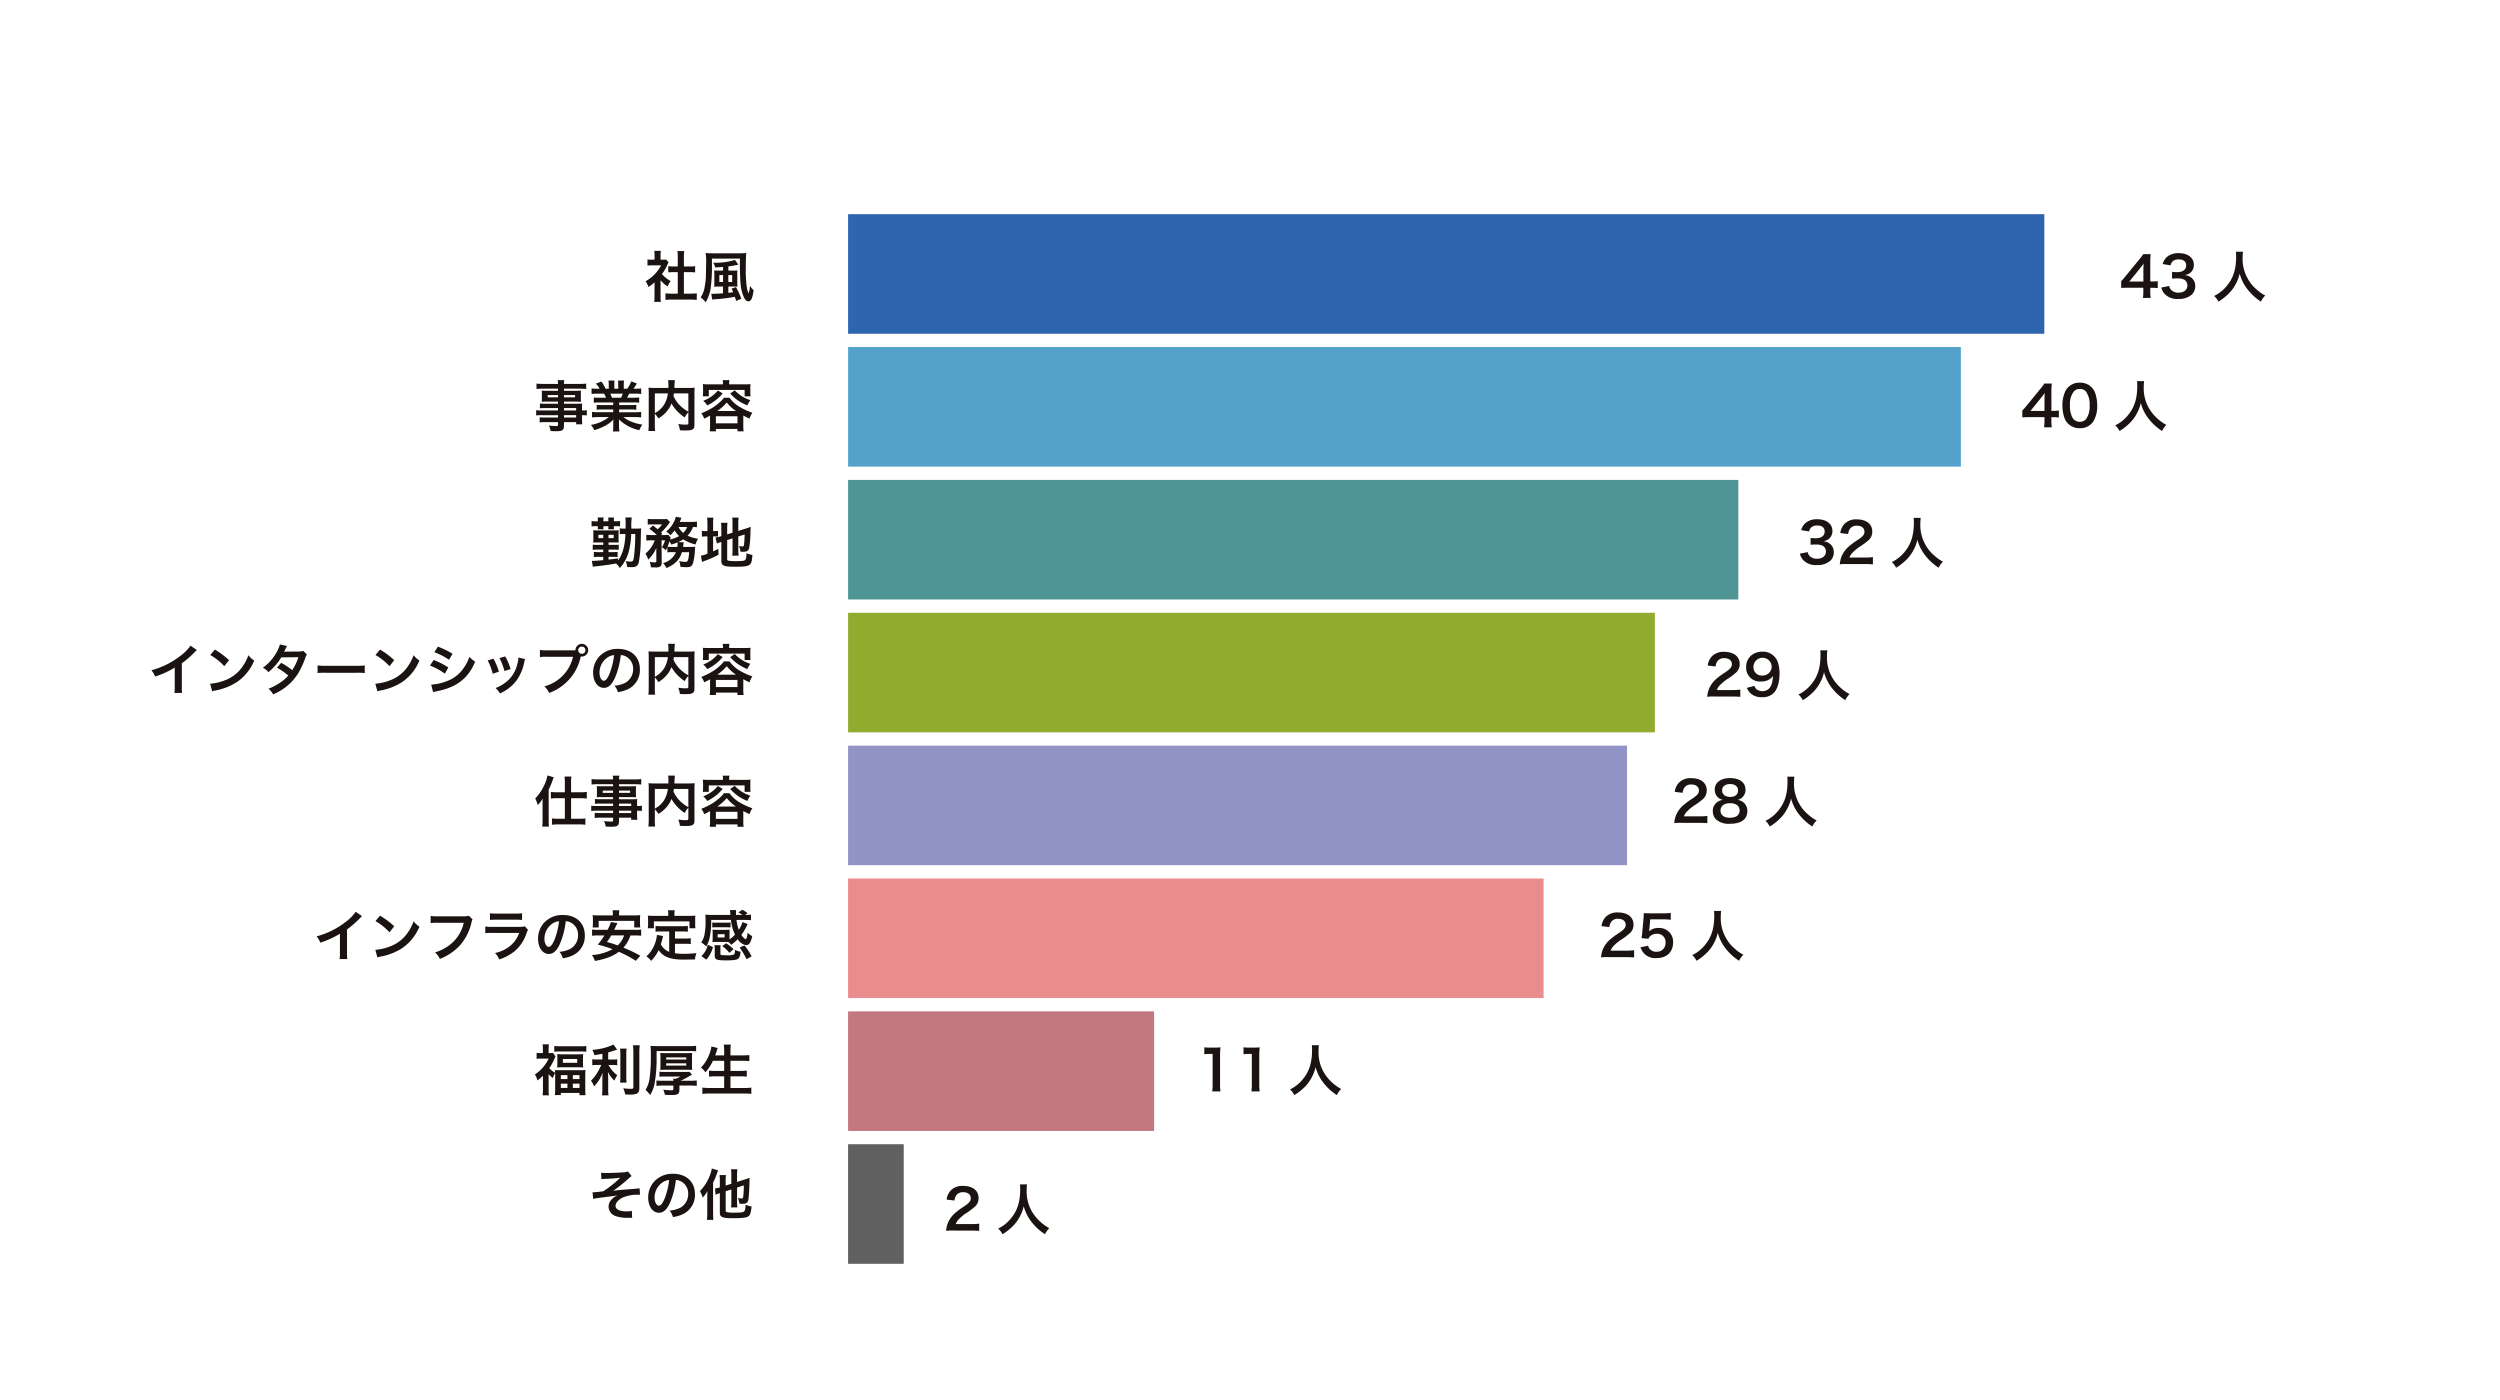 <svg xmlns="http://www.w3.org/2000/svg" xmlns:xlink="http://www.w3.org/1999/xlink" width="677" height="379" viewBox="0 0 677 379"><defs><clipPath id="a"><rect width="677" height="379" transform="translate(6193 9)" fill="#fff" opacity="0.351"/></clipPath></defs><g transform="translate(-6193 -9)" clip-path="url(#a)"><g transform="translate(5551.092 31.776)"><g transform="translate(871.571 35.224)"><g transform="translate(0 251.856)"><rect width="15.067" height="32.381" fill="#606060"/></g><g transform="translate(0 215.877)"><rect width="82.869" height="32.381" fill="#c3777f"/></g><g transform="translate(0 179.897)"><rect width="188.34" height="32.381" fill="#ea8c8d"/></g><g transform="translate(0 143.918)"><rect width="210.94" height="32.381" fill="#9294c6"/></g><g transform="translate(0 107.938)"><rect width="218.474" height="32.381" fill="#91ab2e"/></g><g transform="translate(0 71.959)"><rect width="241.075" height="32.381" fill="#4f9595"/></g><g transform="translate(0 35.979)"><rect width="301.343" height="32.381" fill="#54a2cc"/></g><rect width="323.944" height="32.381" fill="#2e65af"/></g><g transform="translate(816.734 45.162)"><path d="M776.712,54.168a10.58,10.58,0,0,0,.075,1.521h-1.8a8.774,8.774,0,0,0,.089-1.551V50.4a9.97,9.97,0,0,1-1.654,1.267,5.791,5.791,0,0,0-.76-1.549,10.306,10.306,0,0,0,2.563-2.013,8.826,8.826,0,0,0,1.625-2.295h-2.431a10.506,10.506,0,0,0-1.251.06V44.214a9.1,9.1,0,0,0,1.177.06h.745V43.021A6.841,6.841,0,0,0,775,41.889h1.8a6.217,6.217,0,0,0-.089,1.162v1.223h.61a5.432,5.432,0,0,0,.865-.045L778.9,45a4.193,4.193,0,0,0-.328.625,12.242,12.242,0,0,1-1.491,2.55,8.819,8.819,0,0,0,2.371,1.892,6.35,6.35,0,0,0-.82,1.46,8.169,8.169,0,0,1-1.922-1.683Zm6.318-.7h1.788a12.774,12.774,0,0,0,1.7-.089v1.8a12.229,12.229,0,0,0-1.7-.1h-5.1a12.026,12.026,0,0,0-1.685.1v-1.8a13.513,13.513,0,0,0,1.713.089h1.625V47.642h-1.118c-.507,0-.983.03-1.461.075V46.031a10.064,10.064,0,0,0,1.461.075h1.118V43.483a10.766,10.766,0,0,0-.1-1.549h1.864a8.606,8.606,0,0,0-.106,1.549v2.623h1.581a9.689,9.689,0,0,0,1.46-.075v1.685c-.477-.045-.939-.075-1.46-.075H783.03Z" transform="translate(-772.658 -41.889)" fill="#1a1311"/><path d="M785.713,45.278a44.7,44.7,0,0,1-.239,5.678,10.644,10.644,0,0,1-1.461,4.681,2.8,2.8,0,0,0-.61-.7,5.594,5.594,0,0,0-.746-.626,7.129,7.129,0,0,0,1.074-2.772,22.281,22.281,0,0,0,.341-2.772c.015-.432.06-2.5.06-3.309a18.143,18.143,0,0,0-.119-3.188,14.272,14.272,0,0,0,1.774.088H793.3a13.2,13.2,0,0,0,1.713-.088c-.088.76-.133,2.28-.133,4.068a34.021,34.021,0,0,0,.267,5.141,5.649,5.649,0,0,0,.507,1.743,8.791,8.791,0,0,0,.358-2.056,4.689,4.689,0,0,0,.969,1.133,7.566,7.566,0,0,1-.507,2.34c-.239.492-.537.731-.895.731-.461,0-.865-.388-1.253-1.178a11.158,11.158,0,0,1-.863-3.7c-.1-1.132-.179-2.994-.179-4.783,0-.6,0-.6.015-1.907h-7.585Zm3.011.775c-.835.06-1.163.089-2.116.134a4.569,4.569,0,0,0-.567-1.281h.3a17.067,17.067,0,0,0,5.6-.76l.939,1.3a.542.542,0,0,0-.194.03c-.06.015-.479.089-1.253.239-.358.075-.477.089-1.267.194v1.133h1.312a10.071,10.071,0,0,0,1.148-.045,7.081,7.081,0,0,0-.046,1.132v2.237a7.559,7.559,0,0,0,.046,1.027,8.19,8.19,0,0,0-.971-.03h-1.5v1.7c.432-.045.655-.075,1.309-.18-.06-.148-.06-.148-.192-.431A2.669,2.669,0,0,0,791,51.94l1.206-.432a16.637,16.637,0,0,1,1.461,3.16l-1.4.582a8.579,8.579,0,0,0-.373-1.118,38.271,38.271,0,0,1-4.9.641,10.923,10.923,0,0,0-1.191.134l-.268-1.594a3.876,3.876,0,0,0,.4.013c.523,0,1.774-.058,2.773-.134V51.359H787.5a9.4,9.4,0,0,0-1.193.075,8.956,8.956,0,0,0,.06-1.176V48.139c0-.461-.013-.8-.045-1.147a11.082,11.082,0,0,0,1.178.045h1.223Zm-1,2.205v1.864h1V48.259Zm3.471,1.864V48.259h-1.042v1.864Z" transform="translate(-767.747 -41.702)" fill="#1a1311"/></g><g transform="translate(1216.332 45.401)"><path d="M1050.541,51.689a11.5,11.5,0,0,0-1.49-.1h-.537v1.059a9.243,9.243,0,0,0,.12,1.7h-2.116a9.505,9.505,0,0,0,.119-1.728V51.584h-4.127c-.88,0-1.358.015-1.864.06V49.811c.505-.552.671-.746,1.191-1.372l3.532-4.321a14.206,14.206,0,0,0,1.238-1.64h2.011a21.008,21.008,0,0,0-.1,2.52v4.888h.521a9.805,9.805,0,0,0,1.506-.1Zm-3.889-4.873a16.781,16.781,0,0,1,.075-1.788c-.3.431-.479.67-1.014,1.326l-2.861,3.547h3.8Z" transform="translate(-1040.646 -41.838)" fill="#1a1311"/><path d="M1050.067,51.195a1.937,1.937,0,0,0,.7,1.223,2.812,2.812,0,0,0,1.8.582c1.475,0,2.414-.76,2.414-1.938a1.735,1.735,0,0,0-.833-1.564,3.867,3.867,0,0,0-1.715-.358,12.722,12.722,0,0,0-1.594.075V47.364a9.972,9.972,0,0,0,1.445.076c1.491,0,2.369-.686,2.369-1.834,0-1.027-.7-1.609-1.967-1.609a2.481,2.481,0,0,0-1.624.462,2.191,2.191,0,0,0-.626,1.147l-2.131-.356a3.7,3.7,0,0,1,1.415-2.132,4.84,4.84,0,0,1,2.921-.819c2.49,0,4.1,1.251,4.1,3.188a2.713,2.713,0,0,1-1.029,2.19,3.691,3.691,0,0,1-1.445.583,3.119,3.119,0,0,1,2.129,1,2.864,2.864,0,0,1,.717,2.056,3.158,3.158,0,0,1-.895,2.176,5.146,5.146,0,0,1-3.667,1.208,4.661,4.661,0,0,1-3.786-1.415,3.963,3.963,0,0,1-.833-1.67Z" transform="translate(-1037.066 -41.926)" fill="#1a1311"/><path d="M1065.345,42.049a10.042,10.042,0,0,0-.1,1.534,10.693,10.693,0,0,0,1.461,5.872,10,10,0,0,0,2.354,2.832,9.9,9.9,0,0,0,2.31,1.609,5.546,5.546,0,0,0-1.163,1.655,14.553,14.553,0,0,1-3.786-3.518,11.81,11.81,0,0,1-1.982-4.069,10.64,10.64,0,0,1-1.161,3.011,10.352,10.352,0,0,1-2.295,2.861,12.579,12.579,0,0,1-2.311,1.715,4.439,4.439,0,0,0-1.162-1.536,9.931,9.931,0,0,0,3.249-2.489c1.923-2.205,2.727-4.649,2.727-8.226a9.715,9.715,0,0,0-.06-1.251Z" transform="translate(-1032.366 -42.049)" fill="#1a1311"/></g><g transform="translate(1189.555 80.442)"><path d="M1032.584,75.189a11.5,11.5,0,0,0-1.49-.1h-.537v1.059a9.243,9.243,0,0,0,.12,1.7h-2.116a9.5,9.5,0,0,0,.119-1.728V75.084h-4.129c-.878,0-1.357.015-1.864.06V73.311c.507-.552.672-.746,1.193-1.372l3.532-4.321a14.178,14.178,0,0,0,1.238-1.64h2.011a21.008,21.008,0,0,0-.1,2.52v4.888h.521a9.8,9.8,0,0,0,1.506-.1Zm-3.889-4.873a16.848,16.848,0,0,1,.074-1.788c-.3.431-.479.669-1.014,1.326l-2.862,3.547h3.8Z" transform="translate(-1022.688 -65.338)" fill="#1a1311"/><path d="M1031.535,76.95a4.163,4.163,0,0,1-.986-1.5,10,10,0,0,1-.58-3.428,8.789,8.789,0,0,1,.908-4.127,4.238,4.238,0,0,1,3.8-2.071,4.326,4.326,0,0,1,3.145,1.206,4.183,4.183,0,0,1,.984,1.5,10.059,10.059,0,0,1,.58,3.458,7.827,7.827,0,0,1-1.1,4.412,4.234,4.234,0,0,1-3.622,1.758A4.288,4.288,0,0,1,1031.535,76.95Zm4.752-1.147a5.744,5.744,0,0,0,1.044-3.831,5.777,5.777,0,0,0-1.044-3.814,2.152,2.152,0,0,0-1.624-.626,2,2,0,0,0-1.668.76,5.554,5.554,0,0,0-.984,3.62,6.7,6.7,0,0,0,.76,3.547,2.369,2.369,0,0,0,3.516.343Z" transform="translate(-1019.112 -65.416)" fill="#1a1311"/><path d="M1047.388,65.549a10,10,0,0,0-.1,1.534,10.693,10.693,0,0,0,1.461,5.872,12.129,12.129,0,0,0,4.664,4.441,5.546,5.546,0,0,0-1.163,1.655,14.553,14.553,0,0,1-3.786-3.518,11.805,11.805,0,0,1-1.982-4.069,10.645,10.645,0,0,1-1.162,3.011,10.349,10.349,0,0,1-2.295,2.861,12.58,12.58,0,0,1-2.311,1.715,4.436,4.436,0,0,0-1.162-1.536,9.931,9.931,0,0,0,3.249-2.489c1.923-2.205,2.727-4.649,2.727-8.226a9.715,9.715,0,0,0-.06-1.251Z" transform="translate(-1014.408 -65.549)" fill="#1a1311"/></g><g transform="translate(1129.316 117.464)"><path d="M984.42,99.524a1.942,1.942,0,0,0,.7,1.223,2.821,2.821,0,0,0,1.8.582c1.476,0,2.416-.76,2.416-1.937a1.74,1.74,0,0,0-.835-1.566,3.86,3.86,0,0,0-1.713-.358,12.717,12.717,0,0,0-1.6.075V95.695a10.2,10.2,0,0,0,1.445.075c1.491,0,2.371-.686,2.371-1.834,0-1.027-.7-1.609-1.967-1.609a2.483,2.483,0,0,0-1.625.462,2.181,2.181,0,0,0-.626,1.147l-2.131-.356a3.71,3.71,0,0,1,1.415-2.132A4.837,4.837,0,0,1,987,90.628c2.489,0,4.1,1.251,4.1,3.188a2.718,2.718,0,0,1-1.027,2.192,3.7,3.7,0,0,1-1.446.582,3.136,3.136,0,0,1,2.132,1,2.863,2.863,0,0,1,.714,2.058,3.149,3.149,0,0,1-.893,2.174,5.145,5.145,0,0,1-3.665,1.208,4.657,4.657,0,0,1-3.786-1.415,3.937,3.937,0,0,1-.835-1.67Z" transform="translate(-982.289 -90.255)" fill="#1a1311"/><path d="M991.461,102.748a13.73,13.73,0,0,0-1.922.075,7.606,7.606,0,0,1,.388-1.907,7.351,7.351,0,0,1,2.041-2.921,20.462,20.462,0,0,1,2.459-1.8c1.37-.938,1.789-1.43,1.789-2.19,0-1.012-.792-1.639-2.056-1.639a2.107,2.107,0,0,0-1.894.88,2.814,2.814,0,0,0-.461,1.37l-2.132-.253a4.484,4.484,0,0,1,1.027-2.384,4.336,4.336,0,0,1,3.413-1.326c2.608,0,4.218,1.251,4.218,3.294a3.029,3.029,0,0,1-1.057,2.384,18.712,18.712,0,0,1-2.505,1.833A13.046,13.046,0,0,0,993,99.648a3.589,3.589,0,0,0-.848,1.342h4.173a15.66,15.66,0,0,0,2.176-.119v1.967c-.7-.06-1.3-.089-2.252-.089Z" transform="translate(-978.728 -90.245)" fill="#1a1311"/><path d="M1006.818,90.378a9.852,9.852,0,0,0-.1,1.534,10.694,10.694,0,0,0,1.461,5.872,10,10,0,0,0,2.354,2.832,9.84,9.84,0,0,0,2.31,1.609,5.574,5.574,0,0,0-1.163,1.655,14.522,14.522,0,0,1-3.785-3.518,11.805,11.805,0,0,1-1.982-4.069,10.645,10.645,0,0,1-1.163,3.011,10.347,10.347,0,0,1-2.295,2.861,12.612,12.612,0,0,1-2.31,1.715,4.441,4.441,0,0,0-1.163-1.534,9.953,9.953,0,0,0,3.249-2.49c1.922-2.205,2.727-4.649,2.727-8.226a9.74,9.74,0,0,0-.06-1.251Z" transform="translate(-974.093 -90.378)" fill="#1a1311"/></g><g transform="translate(1104.223 153.334)"><path d="M967.385,126.806a13.756,13.756,0,0,0-1.923.075,7.591,7.591,0,0,1,.388-1.907,7.329,7.329,0,0,1,2.043-2.921,20.4,20.4,0,0,1,2.457-1.8c1.372-.938,1.788-1.43,1.788-2.19,0-1.012-.789-1.639-2.055-1.639a2.1,2.1,0,0,0-1.894.88,2.839,2.839,0,0,0-.462,1.37l-2.129-.253a4.456,4.456,0,0,1,1.027-2.384,4.329,4.329,0,0,1,3.412-1.327c2.608,0,4.218,1.253,4.218,3.294a3.019,3.019,0,0,1-1.059,2.384,18.555,18.555,0,0,1-2.5,1.833,12.961,12.961,0,0,0-1.774,1.491,3.588,3.588,0,0,0-.85,1.34h4.174a15.672,15.672,0,0,0,2.176-.118V126.9c-.7-.06-1.3-.089-2.25-.089Z" transform="translate(-965.461 -114.301)" fill="#1a1311"/><path d="M974.766,123.944a2.472,2.472,0,0,0,.464.82,2.67,2.67,0,0,0,3.4,0c.746-.716,1.089-1.789,1.162-3.547a2.889,2.889,0,0,1-.789.85,4.052,4.052,0,0,1-2.414.686,3.723,3.723,0,0,1-4.054-3.92,3.93,3.93,0,0,1,1.894-3.5,4.868,4.868,0,0,1,2.608-.655,4.223,4.223,0,0,1,4.1,2.934,9.549,9.549,0,0,1,.432,3.085c0,2.25-.6,4.218-1.581,5.171A4.123,4.123,0,0,1,976.807,127a4.3,4.3,0,0,1-2.875-.865,4.227,4.227,0,0,1-1.223-1.654Zm4.68-5.231a2.468,2.468,0,0,0-4.934.045,2.226,2.226,0,0,0,2.371,2.384A2.444,2.444,0,0,0,979.447,118.713Z" transform="translate(-961.989 -114.316)" fill="#1a1311"/><path d="M989.86,114.434a10.094,10.094,0,0,0-.1,1.536,10.706,10.706,0,0,0,1.46,5.872,9.985,9.985,0,0,0,2.356,2.83,9.87,9.87,0,0,0,2.308,1.61,5.555,5.555,0,0,0-1.161,1.654,14.5,14.5,0,0,1-3.786-3.516,11.816,11.816,0,0,1-1.982-4.069,10.688,10.688,0,0,1-1.161,3.011,10.377,10.377,0,0,1-2.295,2.861,12.508,12.508,0,0,1-2.311,1.713,4.437,4.437,0,0,0-1.163-1.534,9.934,9.934,0,0,0,3.249-2.489c1.923-2.205,2.727-4.649,2.727-8.226a9.483,9.483,0,0,0-.06-1.253Z" transform="translate(-957.328 -114.434)" fill="#1a1311"/></g><g transform="translate(1095.299 187.544)"><path d="M961.4,149.747a13.729,13.729,0,0,0-1.923.075,7.543,7.543,0,0,1,.386-1.907,7.369,7.369,0,0,1,2.043-2.921,20.471,20.471,0,0,1,2.459-1.8c1.372-.938,1.788-1.43,1.788-2.19,0-1.012-.789-1.639-2.056-1.639a2.1,2.1,0,0,0-1.892.88,2.813,2.813,0,0,0-.462,1.37l-2.131-.253a4.464,4.464,0,0,1,1.029-2.384,4.334,4.334,0,0,1,3.412-1.326c2.608,0,4.218,1.251,4.218,3.294a3.031,3.031,0,0,1-1.059,2.384,18.637,18.637,0,0,1-2.5,1.833,13.03,13.03,0,0,0-1.773,1.49,3.578,3.578,0,0,0-.85,1.342h4.172a15.66,15.66,0,0,0,2.175-.119v1.967c-.7-.06-1.3-.089-2.25-.089Z" transform="translate(-959.476 -137.244)" fill="#1a1311"/><path d="M967.727,142.719A2.864,2.864,0,0,1,967,140.75c0-1.907,1.609-3.113,4.157-3.113,1.8,0,3.13.582,3.771,1.624a2.945,2.945,0,0,1,.4,1.49,2.763,2.763,0,0,1-2.144,2.787,2.988,2.988,0,0,1,2.651,3.025c0,2.22-1.668,3.443-4.724,3.443a5.12,5.12,0,0,1-3.77-1.191,3.093,3.093,0,0,1-.863-2.237,2.826,2.826,0,0,1,1.22-2.444,3.228,3.228,0,0,1,1.476-.6A2.848,2.848,0,0,1,967.727,142.719Zm6.008,3.7c0-1.238-.971-1.983-2.58-1.983s-2.593.76-2.593,2,.954,1.938,2.563,1.938C972.793,148.367,973.734,147.666,973.734,146.415Zm-4.74-5.456c0,1.089.835,1.774,2.192,1.774,1.324,0,2.129-.671,2.129-1.758,0-1.059-.833-1.73-2.161-1.73C969.842,139.246,968.994,139.917,968.994,140.959Z" transform="translate(-956.038 -137.249)" fill="#1a1311"/><path d="M983.875,137.377a10.038,10.038,0,0,0-.1,1.534,10.68,10.68,0,0,0,1.461,5.872,10.021,10.021,0,0,0,2.353,2.832,9.9,9.9,0,0,0,2.311,1.609,5.545,5.545,0,0,0-1.163,1.655,14.544,14.544,0,0,1-3.785-3.518,11.753,11.753,0,0,1-1.982-4.069A10.689,10.689,0,0,1,981.8,146.3a10.376,10.376,0,0,1-2.295,2.861,12.477,12.477,0,0,1-2.311,1.715,4.419,4.419,0,0,0-1.161-1.534,9.939,9.939,0,0,0,3.249-2.49c1.922-2.205,2.727-4.649,2.727-8.225a10.026,10.026,0,0,0-.06-1.253Z" transform="translate(-951.343 -137.377)" fill="#1a1311"/></g><g transform="translate(1075.464 223.906)"><path d="M948.1,174.135a13.742,13.742,0,0,0-1.924.075,7.591,7.591,0,0,1,.388-1.907,7.329,7.329,0,0,1,2.043-2.921,20.4,20.4,0,0,1,2.457-1.8c1.372-.938,1.788-1.43,1.788-2.19,0-1.012-.789-1.639-2.056-1.639a2.1,2.1,0,0,0-1.892.88,2.836,2.836,0,0,0-.462,1.37l-2.129-.253a4.457,4.457,0,0,1,1.027-2.384,4.329,4.329,0,0,1,3.412-1.327c2.608,0,4.218,1.253,4.218,3.294a3.022,3.022,0,0,1-1.059,2.386,18.981,18.981,0,0,1-2.5,1.833,12.954,12.954,0,0,0-1.774,1.49,3.6,3.6,0,0,0-.85,1.34h4.174a15.674,15.674,0,0,0,2.176-.118v1.967c-.7-.06-1.3-.089-2.25-.089Z" transform="translate(-946.174 -161.63)" fill="#1a1311"/><path d="M955.4,171.01a2.04,2.04,0,0,0,.446.865,2.261,2.261,0,0,0,1.834.76,2.312,2.312,0,0,0,2.444-2.46,2.223,2.223,0,0,0-2.341-2.4,2.622,2.622,0,0,0-1.847.686,1.708,1.708,0,0,0-.447.671l-1.862-.179c.149-1.059.166-1.133.194-1.551l.343-3.695c.015-.268.045-.775.06-1.521.446.03.79.045,1.579.045h3.667a11.327,11.327,0,0,0,2.071-.119v1.879a14.284,14.284,0,0,0-2.056-.119h-3.5l-.239,2.608c-.015.119-.043.327-.088.626a3.662,3.662,0,0,1,2.548-.91,3.835,3.835,0,0,1,2.906,1.117,3.669,3.669,0,0,1,1.057,2.8c0,2.623-1.715,4.248-4.485,4.248a4.146,4.146,0,0,1-4.336-2.921Z" transform="translate(-942.652 -161.591)" fill="#1a1311"/><path d="M970.573,161.763a10.094,10.094,0,0,0-.1,1.536,10.7,10.7,0,0,0,1.46,5.872A10.029,10.029,0,0,0,974.284,172a9.9,9.9,0,0,0,2.31,1.609,5.517,5.517,0,0,0-1.162,1.655,14.53,14.53,0,0,1-3.786-3.517,11.805,11.805,0,0,1-1.982-4.069,10.685,10.685,0,0,1-1.161,3.011,10.382,10.382,0,0,1-2.3,2.861,12.506,12.506,0,0,1-2.31,1.715,4.441,4.441,0,0,0-1.163-1.536,9.914,9.914,0,0,0,3.249-2.489c1.924-2.205,2.727-4.649,2.727-8.226a9.763,9.763,0,0,0-.06-1.253Z" transform="translate(-938.041 -161.763)" fill="#1a1311"/></g><g transform="translate(968.036 260.27)"><path d="M876.259,198.473a12.366,12.366,0,0,0,.119-1.937v-8.213h-.716a13.229,13.229,0,0,0-1.534.089V186.52a8.257,8.257,0,0,0,1.49.089h1.372a10.817,10.817,0,0,0,1.519-.075,22.468,22.468,0,0,0-.119,2.459v7.542a12.506,12.506,0,0,0,.119,1.937Z" transform="translate(-874.128 -185.968)" fill="#1a1311"/><path d="M883.379,198.473a12.368,12.368,0,0,0,.119-1.937v-8.213h-.716a13.232,13.232,0,0,0-1.534.089V186.52a8.269,8.269,0,0,0,1.49.089h1.372a10.855,10.855,0,0,0,1.521-.075,22.05,22.05,0,0,0-.121,2.459v7.542a12.281,12.281,0,0,0,.121,1.937Z" transform="translate(-870.631 -185.968)" fill="#1a1311"/><path d="M897.527,186.15a10.075,10.075,0,0,0-.1,1.536,10.7,10.7,0,0,0,1.46,5.87A12.176,12.176,0,0,0,903.548,198a5.558,5.558,0,0,0-1.162,1.654,14.48,14.48,0,0,1-3.786-3.518,11.8,11.8,0,0,1-1.982-4.068,10.685,10.685,0,0,1-1.162,3.011,10.42,10.42,0,0,1-2.295,2.861,12.508,12.508,0,0,1-2.311,1.713,4.437,4.437,0,0,0-1.163-1.534,9.936,9.936,0,0,0,3.249-2.489c1.923-2.205,2.727-4.651,2.727-8.226a9.481,9.481,0,0,0-.06-1.253Z" transform="translate(-866.487 -186.15)" fill="#1a1311"/></g><g transform="translate(898.117 297.955)"><path d="M829.16,223.795a13.76,13.76,0,0,0-1.923.075,7.619,7.619,0,0,1,.388-1.909,7.38,7.38,0,0,1,2.043-2.921,20.7,20.7,0,0,1,2.459-1.8c1.372-.939,1.788-1.431,1.788-2.19,0-1.014-.789-1.64-2.056-1.64a2.107,2.107,0,0,0-1.894.88,2.82,2.82,0,0,0-.461,1.372l-2.131-.253a4.44,4.44,0,0,1,1.029-2.384,4.329,4.329,0,0,1,3.412-1.327c2.608,0,4.218,1.251,4.218,3.294a3.029,3.029,0,0,1-1.059,2.384,18.629,18.629,0,0,1-2.5,1.833,13.032,13.032,0,0,0-1.773,1.491,3.592,3.592,0,0,0-.851,1.341h4.173a15.948,15.948,0,0,0,2.176-.118v1.965c-.7-.058-1.3-.088-2.252-.088Z" transform="translate(-827.237 -211.29)" fill="#1a1311"/><path d="M844.517,211.423a9.859,9.859,0,0,0-.1,1.536,10.7,10.7,0,0,0,1.46,5.87,12.164,12.164,0,0,0,4.666,4.442,5.539,5.539,0,0,0-1.163,1.654,14.479,14.479,0,0,1-3.786-3.517,11.8,11.8,0,0,1-1.982-4.068,10.645,10.645,0,0,1-1.163,3.011,10.363,10.363,0,0,1-2.295,2.861,12.54,12.54,0,0,1-2.31,1.713,4.45,4.45,0,0,0-1.161-1.534,9.928,9.928,0,0,0,3.248-2.49c1.923-2.205,2.729-4.649,2.729-8.225a9.765,9.765,0,0,0-.06-1.253Z" transform="translate(-822.601 -211.423)" fill="#1a1311"/></g><g transform="translate(787.105 80.157)"><path d="M758.7,72.925h-3.531a12.778,12.778,0,0,0-1.372.058v-1.3a11.149,11.149,0,0,0,1.4.06h3.5V71.18h-3.158c-.538,0-.911.015-1.253.045.028-.313.045-.626.045-1v-.984c0-.418-.016-.686-.045-1.044.388.03.7.045,1.266.045H758.7v-.565h-4.083a14.682,14.682,0,0,0-1.743.088V66.292a13.788,13.788,0,0,0,1.833.089H758.7a5.5,5.5,0,0,0-.089-1.014h1.8a4.225,4.225,0,0,0-.1,1.014H764.5a13.935,13.935,0,0,0,1.831-.089v1.475a14.7,14.7,0,0,0-1.743-.088h-4.276v.565h3.368c.567,0,.893-.015,1.251-.045a10.163,10.163,0,0,0-.045,1.044v.984a9.424,9.424,0,0,0,.045,1c-.328-.03-.716-.045-1.191-.045h-3.428v.567h3.337c.88,0,1.178-.015,1.6-.045a10.075,10.075,0,0,0-.045,1.357v.52a8.4,8.4,0,0,0,1.3-.075v1.417a8.834,8.834,0,0,0-1.3-.075v.863a11.2,11.2,0,0,0,.075,1.61h-1.669v-.582h-3.294v.835c0,1.341-.373,1.624-2.192,1.624-.356,0-.953-.03-1.43-.06a4.236,4.236,0,0,0-.462-1.475,16.908,16.908,0,0,0,1.892.134c.464,0,.582-.075.582-.343v-.716h-3.5a10.155,10.155,0,0,0-1.475.075V75.427a10.543,10.543,0,0,0,1.415.06H758.7v-.64h-4.276a10.681,10.681,0,0,0-1.64.075V73.5a10.23,10.23,0,0,0,1.61.075H758.7Zm-2.785-3.518v.611H758.7v-.611Zm4.4.611h3v-.611h-3Zm3.294,3.561v-.655h-3.294v.655Zm-3.294,1.907h3.294v-.64h-3.294Z" transform="translate(-752.787 -65.353)" fill="#1a1311"/><path d="M765.036,71.37a11.05,11.05,0,0,0-1.534.075V70.029a13.6,13.6,0,0,0,1.534.058h1.8c-.224-.476-.386-.819-.552-1.1H764.68c-.731,0-1.3.03-1.773.075V67.569a12.6,12.6,0,0,0,1.7.089h.479a6.336,6.336,0,0,0-1.014-1.385l1.49-.567a10.576,10.576,0,0,1,1.148,1.952h.85V66.6a8.531,8.531,0,0,0-.075-1.163h1.624a10.1,10.1,0,0,0-.043,1.1v1.117h1.057V66.541a10.134,10.134,0,0,0-.046-1.1H771.7a7.819,7.819,0,0,0-.075,1.163v1.057h.939a7.973,7.973,0,0,0,1.074-2l1.534.567c-.358.6-.6.968-.924,1.43h.417a12.067,12.067,0,0,0,1.683-.089V69.06c-.461-.045-1.042-.075-1.773-.075h-1.49c-.285.6-.344.731-.552,1.1h1.728a13.733,13.733,0,0,0,1.534-.058v1.415a10.909,10.909,0,0,0-1.534-.075h-3.89v.716h3.115a10.805,10.805,0,0,0,1.536-.075v1.341a10.98,10.98,0,0,0-1.536-.073h-3.115v.744h4.16a13.176,13.176,0,0,0,1.8-.089v1.49a16.128,16.128,0,0,0-1.789-.089h-2.994a7.706,7.706,0,0,0,2.026,1.193,12.793,12.793,0,0,0,3.1.85,5.933,5.933,0,0,0-.848,1.519,11.621,11.621,0,0,1-5.529-2.949A10.151,10.151,0,0,1,770.343,77v.731a8.493,8.493,0,0,0,.1,1.5h-1.756a11.143,11.143,0,0,0,.088-1.519V77a10.025,10.025,0,0,1,.045-1.014,8.259,8.259,0,0,1-2.146,1.64,14.41,14.41,0,0,1-3.04,1.251,6.164,6.164,0,0,0-.908-1.43,10.714,10.714,0,0,0,4.873-2.117h-2.772a16.362,16.362,0,0,0-1.8.089v-1.49a13.8,13.8,0,0,0,1.788.089h3.948v-.744h-2.951a10.727,10.727,0,0,0-1.52.073V72.011a10.579,10.579,0,0,0,1.52.075h2.951V71.37Zm5.842-1.282a8.2,8.2,0,0,0,.492-1.1h-3.4a9.32,9.32,0,0,1,.447,1.1Z" transform="translate(-747.905 -65.319)" fill="#1a1311"/><path d="M783.991,74.062a5.746,5.746,0,0,0-.983,1.4,11.1,11.1,0,0,1-3.594-3.784,6.558,6.558,0,0,1-.714,1.417,8.566,8.566,0,0,1-2.83,2.638,5.679,5.679,0,0,0-.954-1.253V77.37a12.278,12.278,0,0,0,.075,1.773h-1.834a12.464,12.464,0,0,0,.106-1.8V68.846A13.074,13.074,0,0,0,773.2,67.4a14.164,14.164,0,0,0,1.73.075h3.65c.016-.343.016-.552.016-.805a7.714,7.714,0,0,0-.091-1.312h1.862a3.531,3.531,0,0,0-.088.746c-.015.209-.015.209-.046.82-.013.312-.013.312-.028.552h3.8a12.9,12.9,0,0,0,1.7-.075,13.118,13.118,0,0,0-.06,1.445v8.54c0,.625-.043.848-.222,1.072-.328.419-.865.537-2.266.537-.4,0-.849-.015-1.443-.045a5.6,5.6,0,0,0-.464-1.7,13.948,13.948,0,0,0,1.938.164c.729,0,.8-.045.8-.477Zm-9.075.239a6.806,6.806,0,0,0,2.474-2.235,7.617,7.617,0,0,0,1.057-3.1h-3.531Zm5.156-5.335c-.045.373-.06.447-.1.716a8.764,8.764,0,0,0,1.683,2.474,10.011,10.011,0,0,0,2.339,1.743V68.965Z" transform="translate(-742.783 -65.358)" fill="#1a1311"/><path d="M785.146,74.966c-.535.3-.82.447-1.594.834a4.751,4.751,0,0,0-.775-1.46,19.734,19.734,0,0,0,3.369-1.713,14.674,14.674,0,0,0,1.982-1.61,5.245,5.245,0,0,0,.76-.895h1.521a9.024,9.024,0,0,0,2.951,2.608,18.064,18.064,0,0,0,3.249,1.461,5.1,5.1,0,0,0-.76,1.6,16.638,16.638,0,0,1-1.7-.85v2.8a8.582,8.582,0,0,0,.089,1.475h-1.669v-.641h-5.842v.641h-1.669a11.151,11.151,0,0,0,.088-1.49Zm3.5-8.659a4.7,4.7,0,0,0-.075-.939h1.834a3.65,3.65,0,0,0-.089.939V66.5h4.142c.6,0,1.1-.015,1.655-.06a7.869,7.869,0,0,0-.06,1.089v1.1a8.323,8.323,0,0,0,.06,1.118h-1.609V68.006h-9.7V69.75H783.18a6.6,6.6,0,0,0,.076-1.118v-1.1c0-.388-.031-.731-.06-1.089.535.045,1.042.06,1.637.06h3.816Zm-.075,2.638a11.607,11.607,0,0,1-2.071,1.967,12.476,12.476,0,0,1-2.117,1.3,5.583,5.583,0,0,0-1.071-1.253,10.665,10.665,0,0,0,1.95-1,8.534,8.534,0,0,0,1.982-1.788Zm-1.847,8.122h5.842V75.145h-5.842Zm5.439-3.353a10.213,10.213,0,0,1-2.489-2.295,12.708,12.708,0,0,1-2.563,2.295Zm-.328-5.6a9.809,9.809,0,0,0,4.218,2.668,7.066,7.066,0,0,0-.805,1.417,11.822,11.822,0,0,1-4.651-3.219Z" transform="translate(-738.059 -65.353)" fill="#1a1311"/></g><g transform="translate(802.107 117.151)"><path d="M764.545,91.173a6.593,6.593,0,0,0-.043-.865h1.61a3.682,3.682,0,0,0-.061.85v.179h1.342v-.164a3.724,3.724,0,0,0-.061-.848h1.6a4.006,4.006,0,0,0-.045.819v.194h.446a8.491,8.491,0,0,0,1.238-.075v1.46a8.234,8.234,0,0,0-1.238-.06h-.446v.119a4.14,4.14,0,0,0,.045.716h-1.581a3.882,3.882,0,0,0,.045-.731v-.1h-1.342v.1a4.137,4.137,0,0,0,.045.731H764.5a4.774,4.774,0,0,0,.043-.731v-.1h-.52a6.589,6.589,0,0,0-1.177.06v-1.46a6.331,6.331,0,0,0,1.221.075h.476Zm9.033,3.607a20.635,20.635,0,0,1-.716,4.962,10.775,10.775,0,0,1-2.37,4.262,3.872,3.872,0,0,0-1.057-1.236c-1.566.3-3.236.537-5.484.774-.373.046-.477.06-.76.106l-.27-1.61a3.671,3.671,0,0,0,.373.015c.507,0,1.282-.06,2.714-.194v-.895H764.74a7.969,7.969,0,0,0-1.281.076V99.608a7.228,7.228,0,0,0,1.3.075h1.252v-.671h-1.521a8.136,8.136,0,0,0-1.326.075v-1.43a7.623,7.623,0,0,0,1.34.073h1.506v-.655h-1.581c-.537,0-.656,0-1.147.03a8.219,8.219,0,0,0,.045-.91V94.661a5.234,5.234,0,0,0-.045-.895,10.763,10.763,0,0,0,1.147.03h4.606a11.109,11.109,0,0,0,1.162-.03,6.233,6.233,0,0,0-.045,1.029v1.34c.015.522.015.85.031.969a10.806,10.806,0,0,0-1.133-.03h-1.61v.655h1.372a10.635,10.635,0,0,0,1.385-.058v1.4a11.188,11.188,0,0,0-1.385-.06h-1.372v.671h1.118a9.8,9.8,0,0,0,1.34-.06v1.4a11.147,11.147,0,0,0-1.34-.06h-1.118v.746c1.61-.179,1.61-.179,2.563-.313l.013.552c1.224-1.639,1.836-3.816,2.013-7.168h-.312a7.39,7.39,0,0,0-1.238.06v-1.6a6.694,6.694,0,0,0,1.252.075h.327c.015-.775.015-.923.015-1.862a6.1,6.1,0,0,0-.088-1.148h1.743a15.91,15.91,0,0,0-.1,3.011h1.206a12.141,12.141,0,0,0,1.446-.06c-.046.358-.046.358-.119,3.413a34.2,34.2,0,0,1-.522,5.753c-.268,1.012-.744,1.341-1.982,1.341-.164,0-.164,0-1.193-.045a5.007,5.007,0,0,0-.371-1.624,6.8,6.8,0,0,0,1.339.164c.6,0,.717-.164.88-1.238a46.38,46.38,0,0,0,.358-6.243Zm-8.883.207v.91h1.312v-.91Zm2.742.91h1.4v-.91h-1.4Z" transform="translate(-762.848 -90.099)" fill="#1a1311"/><path d="M779.751,99.766a7.9,7.9,0,0,0-1.178.06V98.394c-.148.373-.207.477-.4.88a3.827,3.827,0,0,0-1.088-.82,7.853,7.853,0,0,0,.85-1.892H777l.028,6.036a1.321,1.321,0,0,1-.313,1,2.2,2.2,0,0,1-1.385.3c-.328,0-.79-.015-1.238-.045a4.179,4.179,0,0,0-.313-1.46,8.574,8.574,0,0,0,1.327.149c.4,0,.492-.06.477-.358l-.015-3.562a8.861,8.861,0,0,1-2.192,3.16,6.279,6.279,0,0,0-.744-1.624,8.189,8.189,0,0,0,2.517-3.592h-1.027a7.117,7.117,0,0,0-1.253.075V95.056a7.955,7.955,0,0,0,1.342.076H775.7a16.259,16.259,0,0,0-1.983-1.685l.925-.893a16.178,16.178,0,0,1,1.281,1,5.664,5.664,0,0,0,1.208-1.311h-2.593a10.746,10.746,0,0,0-1.282.06V90.764a11.611,11.611,0,0,0,1.4.06h2.55a10.906,10.906,0,0,0,1.266-.045l.807.865c-.061.075-.18.224-.329.431a14.7,14.7,0,0,1-2.085,2.341c.134.149.192.194.327.358l-.327.358h.893a9.7,9.7,0,0,0,1.087-.045l.641.789a2.881,2.881,0,0,0-.179.462,9.518,9.518,0,0,0,2.444-.923,6.778,6.778,0,0,1-1.221-1.536,12.247,12.247,0,0,1-1.148,1.311,4.95,4.95,0,0,0-1.132-1.012,7.625,7.625,0,0,0,2.22-2.876,4.254,4.254,0,0,0,.373-1.133l1.549.3a4.623,4.623,0,0,0-.224.522c-.073.194-.134.328-.253.582H785a13.689,13.689,0,0,0,1.578-.075v1.519a7.668,7.668,0,0,0-1.071-.06,6.584,6.584,0,0,1-1.478,2.341,9.961,9.961,0,0,0,2.861.834,5.523,5.523,0,0,0-.686,1.551,11.21,11.21,0,0,1-3.352-1.387,8.106,8.106,0,0,1-1.385.76l1.519.015a.926.926,0,0,0-.015.194c-.014.075-.03.164-.045.268,0,.073-.016.1-.03.239-.015.207-.045.312-.074.58h2.116a6.806,6.806,0,0,0,1.178-.06,5.388,5.388,0,0,0-.06.656,18.171,18.171,0,0,1-.522,3.741c-.3.91-.686,1.147-1.847,1.147a14.485,14.485,0,0,1-1.581-.1,5.021,5.021,0,0,0-.343-1.549,9.447,9.447,0,0,0,1.715.209c.477,0,.626-.179.79-.939a10.755,10.755,0,0,0,.192-1.683h-1.952c-.641,2.041-1.818,3.264-4.174,4.291a6.112,6.112,0,0,0-.923-1.326,5.279,5.279,0,0,0,3.488-2.966Zm1.521-1.417a10.22,10.22,0,0,0,.075-1.117.291.291,0,0,0-.015-.119c-.567.239-.88.343-1.7.611a5.319,5.319,0,0,0-.491-.895c-.2.626-.315.939-.522,1.475a10.526,10.526,0,0,0,1.221.045Zm.3-5.395a5.233,5.233,0,0,0,1.281,1.61,4.137,4.137,0,0,0,1.057-1.61Z" transform="translate(-758.045 -90.168)" fill="#1a1311"/><path d="M784.471,92.056a12.733,12.733,0,0,0-.089-1.713H786.1a10.489,10.489,0,0,0-.091,1.73V93.98h.33a5.021,5.021,0,0,0,1-.06v1.564a7.018,7.018,0,0,0-1.045-.06h-.283v4.054c.583-.268.745-.343,1.417-.686l.045,1.581a25.278,25.278,0,0,1-3.68,1.654c-.419.164-.552.224-.775.328l-.315-1.715a7.807,7.807,0,0,0,1.774-.535V95.425h-.343a6.1,6.1,0,0,0-1.163.076v-1.6a5.857,5.857,0,0,0,1.163.075h.343Zm5.35,9.494c0,.3.1.4.434.462a11.6,11.6,0,0,0,2.025.1c1.773,0,2.25-.075,2.474-.388a3.412,3.412,0,0,0,.268-1.773,7.846,7.846,0,0,0,1.625.491c-.179,2.981-.492,3.191-4.739,3.191-3.012,0-3.667-.283-3.667-1.6V96.916c-.134.045-.239.075-.3.089a8.323,8.323,0,0,0-.911.343l-.371-1.625a8.74,8.74,0,0,0,1.446-.328l.134-.045V93.309a9.307,9.307,0,0,0-.091-1.579h1.76a11.425,11.425,0,0,0-.089,1.519v1.625l1.446-.462V91.819a10.636,10.636,0,0,0-.075-1.491h1.73a11.958,11.958,0,0,0-.091,1.521v2.086l2.147-.671a9.239,9.239,0,0,0,1.221-.447c-.031.656-.045.76-.074,1.566a27.433,27.433,0,0,1-.33,4.1c-.191.85-.595,1.1-1.682,1.1-.194,0-.328,0-.7-.03a4.4,4.4,0,0,0-.4-1.534,4.243,4.243,0,0,0,.837.119c.373,0,.461-.06.52-.373.075-.492.134-1.417.18-2.861l-1.715.537v3.71a10.51,10.51,0,0,0,.091,1.49h-1.73a11.309,11.309,0,0,0,.075-1.534v-3.16l-1.446.462Z" transform="translate(-753.1 -90.089)" fill="#1a1311"/></g><g transform="translate(786.851 187.216)"><path d="M754.6,145.1c0-.746,0-.895.03-1.67a10.276,10.276,0,0,1-1.327,1.759,10.08,10.08,0,0,0-.686-1.8,12.569,12.569,0,0,0,2.341-3.412,9.969,9.969,0,0,0,.968-2.818l1.7.492c-.119.313-.119.313-.462,1.253a18.558,18.558,0,0,1-.908,2.1v8.271a16.243,16.243,0,0,0,.073,1.73h-1.818a15.672,15.672,0,0,0,.089-1.745Zm6.035-6.051a11.3,11.3,0,0,0-.088-1.6h1.862a9.471,9.471,0,0,0-.089,1.61v2.653h2.563a11,11,0,0,0,1.7-.1v1.8a13.225,13.225,0,0,0-1.683-.1H762.32v5.574h2.19a11.2,11.2,0,0,0,1.685-.1v1.728a11.643,11.643,0,0,0-1.7-.1h-5.663a11.124,11.124,0,0,0-1.683.1v-1.728a10.85,10.85,0,0,0,1.669.1h1.818v-5.574H758.55a13.477,13.477,0,0,0-1.7.1v-1.8a11.5,11.5,0,0,0,1.743.1h2.041Z" transform="translate(-752.617 -137.157)" fill="#1a1311"/><path d="M768.7,144.754h-3.531a12.774,12.774,0,0,0-1.372.058v-1.3a11.145,11.145,0,0,0,1.4.06h3.5v-.567h-3.158c-.538,0-.911.015-1.253.045.028-.313.045-.626.045-1v-.984c0-.418-.016-.686-.045-1.044.388.03.7.045,1.266.045H768.7v-.565h-4.083a14.681,14.681,0,0,0-1.743.088v-1.475a13.791,13.791,0,0,0,1.833.089H768.7a5.5,5.5,0,0,0-.089-1.014h1.8a4.225,4.225,0,0,0-.1,1.014H774.5a13.937,13.937,0,0,0,1.831-.089V139.6a14.7,14.7,0,0,0-1.743-.088h-4.276v.565h3.368c.567,0,.893-.015,1.251-.045a10.163,10.163,0,0,0-.045,1.044v.984a9.4,9.4,0,0,0,.045,1c-.328-.03-.716-.045-1.191-.045h-3.428v.567h3.337c.88,0,1.178-.015,1.6-.045a10.075,10.075,0,0,0-.045,1.357v.52a8.4,8.4,0,0,0,1.3-.075v1.417a8.836,8.836,0,0,0-1.3-.075v.863a11.187,11.187,0,0,0,.075,1.61h-1.669v-.582h-3.294v.835c0,1.34-.373,1.624-2.192,1.624-.356,0-.953-.03-1.43-.06a4.236,4.236,0,0,0-.462-1.475,16.9,16.9,0,0,0,1.892.134c.464,0,.582-.075.582-.343v-.716h-3.5a10.151,10.151,0,0,0-1.475.075v-1.385a10.8,10.8,0,0,0,1.415.06H768.7v-.641h-4.276a10.679,10.679,0,0,0-1.64.075v-1.417a10.044,10.044,0,0,0,1.61.075H768.7Zm-2.785-3.518v.611H768.7v-.611Zm4.4.611h3v-.611h-3Zm3.294,3.561v-.655h-3.294v.655Zm-3.294,1.909h3.294v-.641h-3.294Z" transform="translate(-747.623 -137.137)" fill="#1a1311"/><path d="M783.991,145.891a5.728,5.728,0,0,0-.983,1.4,11.112,11.112,0,0,1-3.594-3.786,6.559,6.559,0,0,1-.714,1.417,8.565,8.565,0,0,1-2.83,2.638,5.678,5.678,0,0,0-.954-1.253V149.2a12.278,12.278,0,0,0,.075,1.773h-1.834a12.464,12.464,0,0,0,.106-1.8v-8.495a13.074,13.074,0,0,0-.061-1.445,14.168,14.168,0,0,0,1.73.075h3.65c.016-.343.016-.552.016-.805a7.715,7.715,0,0,0-.091-1.312h1.862a3.531,3.531,0,0,0-.088.746c-.015.209-.015.209-.046.82-.013.312-.013.312-.028.552h3.8a12.9,12.9,0,0,0,1.7-.075,13.117,13.117,0,0,0-.06,1.445v8.54c0,.626-.043.848-.222,1.072-.328.419-.865.537-2.266.537-.4,0-.849-.015-1.443-.045a5.6,5.6,0,0,0-.464-1.7,13.946,13.946,0,0,0,1.938.164c.729,0,.8-.045.8-.477Zm-9.075.239a6.807,6.807,0,0,0,2.474-2.235,7.617,7.617,0,0,0,1.057-3.1h-3.531Zm5.156-5.335c-.045.373-.06.447-.1.716a8.764,8.764,0,0,0,1.683,2.474,10.011,10.011,0,0,0,2.339,1.743v-4.933Z" transform="translate(-742.53 -137.142)" fill="#1a1311"/><path d="M785.146,146.8c-.535.3-.82.447-1.594.835a4.742,4.742,0,0,0-.775-1.461,19.734,19.734,0,0,0,3.369-1.713,14.774,14.774,0,0,0,1.982-1.609,5.255,5.255,0,0,0,.76-.9h1.521a9.024,9.024,0,0,0,2.951,2.608,18.062,18.062,0,0,0,3.249,1.461,5.094,5.094,0,0,0-.76,1.6,16.338,16.338,0,0,1-1.7-.85v2.8a8.572,8.572,0,0,0,.089,1.475h-1.669V150.4h-5.842v.641h-1.669a11.136,11.136,0,0,0,.088-1.49Zm3.5-8.659a4.7,4.7,0,0,0-.075-.939h1.834a3.65,3.65,0,0,0-.089.939v.194h4.142c.6,0,1.1-.015,1.655-.06a7.869,7.869,0,0,0-.06,1.089v1.1a8.323,8.323,0,0,0,.06,1.118h-1.609v-1.743h-9.7v1.743H783.18a6.6,6.6,0,0,0,.076-1.118v-1.1c0-.388-.031-.731-.06-1.089.535.045,1.042.06,1.637.06h3.816Zm-.075,2.638a11.554,11.554,0,0,1-2.071,1.967,12.475,12.475,0,0,1-2.117,1.3,5.544,5.544,0,0,0-1.071-1.251,10.76,10.76,0,0,0,1.95-1A8.577,8.577,0,0,0,787.247,140Zm-1.847,8.122h5.842v-1.922h-5.842Zm5.439-3.353a10.213,10.213,0,0,1-2.489-2.295,12.708,12.708,0,0,1-2.563,2.295Zm-.328-5.6a9.808,9.808,0,0,0,4.218,2.668,7.066,7.066,0,0,0-.805,1.417A11.822,11.822,0,0,1,790.6,140.8Z" transform="translate(-737.805 -137.137)" fill="#1a1311"/></g><g transform="translate(727.641 223.58)"><path d="M725.217,163.106a5.922,5.922,0,0,0-.55.522,26.55,26.55,0,0,1-3.518,3.07v6.363a11.557,11.557,0,0,0,.073,1.655h-2.085a8.384,8.384,0,0,0,.089-1.61V167.86a24.051,24.051,0,0,1-5.322,2.414,5.617,5.617,0,0,0-1-1.7,21.741,21.741,0,0,0,7.824-3.875,11.861,11.861,0,0,0,2.772-2.787Z" transform="translate(-712.908 -161.363)" fill="#1a1311"/><path d="M723.577,171.878a14.24,14.24,0,0,0,4.412-1.1,9.952,9.952,0,0,0,4.426-3.652,12.362,12.362,0,0,0,1.519-2.981,6.429,6.429,0,0,0,1.581,1.461,13.084,13.084,0,0,1-4.724,5.842,16.117,16.117,0,0,1-5.678,2.235,5.278,5.278,0,0,0-.984.253Zm1.267-9.255a21.082,21.082,0,0,1,3.846,2.876l-1.282,1.624a15.672,15.672,0,0,0-3.8-3.025Z" transform="translate(-707.669 -161.014)" fill="#1a1311"/><path d="M744.973,163.612a2.271,2.271,0,0,0-.253.67,14.01,14.01,0,0,1-3.054,6.245,14.532,14.532,0,0,1-5.544,3.8,5.484,5.484,0,0,0-1.312-1.774,12.09,12.09,0,0,0,3.263-1.519,10.322,10.322,0,0,0,4.516-6.5H735.5a12.035,12.035,0,0,0-1.879.089v-1.937a10.5,10.5,0,0,0,1.907.1h6.841a5.449,5.449,0,0,0,1.6-.149Z" transform="translate(-702.738 -161.004)" fill="#1a1311"/><path d="M755.113,166.689a6.743,6.743,0,0,0-.419.938,10.542,10.542,0,0,1-3.456,5.038,13.3,13.3,0,0,1-3.905,2.026,5.212,5.212,0,0,0-1.161-1.73A9.677,9.677,0,0,0,750.313,171a7.751,7.751,0,0,0,2.4-3.488h-7.257a15.132,15.132,0,0,0-1.907.075v-1.818a10.567,10.567,0,0,0,1.937.1h7.093a6.5,6.5,0,0,0,1.683-.134Zm-10.3-4.515a8.612,8.612,0,0,0,1.743.1h5.2a8.594,8.594,0,0,0,1.743-.1v1.833a11.249,11.249,0,0,0-1.715-.075h-5.259a11.249,11.249,0,0,0-1.715.075Z" transform="translate(-697.861 -161.235)" fill="#1a1311"/><path d="M759.073,170.252c-.848,1.922-1.8,2.8-3.024,2.8-1.7,0-2.921-1.728-2.921-4.127a6.4,6.4,0,0,1,1.64-4.336,6.681,6.681,0,0,1,5.125-2.088c3.576,0,5.9,2.176,5.9,5.529a5.739,5.739,0,0,1-3.622,5.559,9.711,9.711,0,0,1-2.339.626,4.734,4.734,0,0,0-.908-1.743,7.915,7.915,0,0,0,2.966-.82,4.174,4.174,0,0,0,2.071-3.726,3.689,3.689,0,0,0-1.834-3.307,3.218,3.218,0,0,0-1.5-.447A21.537,21.537,0,0,1,759.073,170.252Zm-2.19-5.335a4.992,4.992,0,0,0-2.026,4.025c0,1.221.522,2.19,1.178,2.19.49,0,1-.626,1.534-1.909a19.677,19.677,0,0,0,1.238-5.035A3.8,3.8,0,0,0,756.883,164.917Z" transform="translate(-693.156 -161.073)" fill="#1a1311"/><path d="M773.335,168.454a9.075,9.075,0,0,1-1.892,3.309,39.209,39.209,0,0,1,4.575,2.19l-1.238,1.372a29.441,29.441,0,0,0-4.59-2.445c-1.594,1.208-3.368,1.894-6.452,2.489a7.447,7.447,0,0,0-.82-1.594,13.575,13.575,0,0,0,5.574-1.594,30.99,30.99,0,0,0-3.993-1.238,20.822,20.822,0,0,0,1.788-2.489h-1.715a11.446,11.446,0,0,0-1.625.089V166.86a10.838,10.838,0,0,0,1.625.075h2.563a9.583,9.583,0,0,0,.895-2.1l1.788.268-.3.626c-.194.388-.194.388-.582,1.208H774.6a10.786,10.786,0,0,0,1.639-.075v1.683a11.957,11.957,0,0,0-1.639-.089Zm-4.754-5.678a6.533,6.533,0,0,0-.075-1.132h1.818a7.755,7.755,0,0,0-.074,1.117v.268h4.024a14.036,14.036,0,0,0,1.713-.075,9.556,9.556,0,0,0-.058,1.148v1.1a6.229,6.229,0,0,0,.073,1.1h-1.639v-1.789h-9.627v1.789H763.1a8.1,8.1,0,0,0,.075-1.1v-1.1a10.716,10.716,0,0,0-.075-1.148,13.872,13.872,0,0,0,1.713.075h3.771Zm-.447,5.678a19.28,19.28,0,0,1-1.148,1.774c1.476.431,1.834.535,2.891.923a6.293,6.293,0,0,0,1.73-2.7Z" transform="translate(-688.348 -161.495)" fill="#1a1311"/><path d="M778.982,167.38h-2.189a10.582,10.582,0,0,0-1.506.076v-1.581a9.991,9.991,0,0,0,1.506.075H782.5a10.438,10.438,0,0,0,1.534-.075v1.581a10.641,10.641,0,0,0-1.534-.076h-1.953v1.909h2.817a7.62,7.62,0,0,0,1.46-.089v1.594a10.046,10.046,0,0,0-1.46-.075h-2.817v2.563a17.387,17.387,0,0,0,2.429.151c.865,0,1.879-.046,3.4-.18a5.8,5.8,0,0,0-.418,1.7c-1.221.03-2,.045-3.174.045-3.488,0-5.438-.76-6.662-2.563a10.541,10.541,0,0,1-2.041,2.921,4.052,4.052,0,0,0-1.281-1.223,8.836,8.836,0,0,0,2.563-4.217,9.248,9.248,0,0,0,.3-1.61l1.654.313c-.074.253-.074.268-.207.88-.075.3-.166.641-.388,1.341a4.306,4.306,0,0,0,2.263,2.071Zm-.253-4.783a4.808,4.808,0,0,0-.088-.953h1.833a4.524,4.524,0,0,0-.073.938v.567h4.023c.595,0,1.1-.015,1.654-.06a8.192,8.192,0,0,0-.06,1.1v1.162a9.614,9.614,0,0,0,.06,1.163h-1.609v-1.864h-9.628v1.864h-1.654a6.6,6.6,0,0,0,.073-1.178v-1.147c0-.388-.028-.76-.06-1.1.538.045,1.045.06,1.64.06h3.889Z" transform="translate(-683.496 -161.495)" fill="#1a1311"/><path d="M790.433,169.577a9.785,9.785,0,0,0,1.476-1.282,11.812,11.812,0,0,1-1.1-3.993h-5.35a21.723,21.723,0,0,1-.446,4.992,7.522,7.522,0,0,1-.911,2.22,4.78,4.78,0,0,0-1.341-1.1,5.7,5.7,0,0,0,.88-2.1,17.834,17.834,0,0,0,.3-3.561,15.688,15.688,0,0,0-.074-1.879c.505.045,1.132.075,1.788.075h5.007a.511.511,0,0,0-.015-.164c-.015-.149-.015-.149-.03-.477a4.055,4.055,0,0,0-.089-.669h1.685a6.932,6.932,0,0,0-.031.863c0,.119,0,.164.016.447h1.7a7.3,7.3,0,0,0-1.088-.684l1.1-.716a6.933,6.933,0,0,1,1.4.953l-.686.447a9.976,9.976,0,0,0,1.609-.089v1.521a15.9,15.9,0,0,0-1.834-.075H792.31a11.44,11.44,0,0,0,.626,2.682,8.253,8.253,0,0,0,1.014-2.116l1.4.58c-.148.268-.148.268-.373.716a14.48,14.48,0,0,1-1.34,2.19,3.735,3.735,0,0,0,.626.79,1.485,1.485,0,0,0,.552.373c.207,0,.4-.716.507-1.758a5.48,5.48,0,0,0,1.25.938c-.371,1.743-.848,2.429-1.654,2.429a3.27,3.27,0,0,1-2.264-1.609,10.732,10.732,0,0,1-1.789,1.519,3.541,3.541,0,0,0-.759-.759c-.21-.016-.328-.016-.6-.016h-2.755a7.8,7.8,0,0,0-.939.046c.013-.106.03-.418.045-.939v-1.521a7.473,7.473,0,0,0-.045-.908,8.526,8.526,0,0,0,.953.045h2.742a8.171,8.171,0,0,0,.954-.045,7.291,7.291,0,0,0-.03.893v1.745Zm-4.5,2.071a7.716,7.716,0,0,1-1.8,3.413l-1.327-.969a5.634,5.634,0,0,0,1.728-3.07Zm4.769-5.29a5.644,5.644,0,0,0-.923-.06h-3.1a5.42,5.42,0,0,0-.924.06v-1.372a4.963,4.963,0,0,0,.924.06h3.1a5.265,5.265,0,0,0,.923-.06Zm1.193,6.155v-.1a5.908,5.908,0,0,0,1.519.52c-.119,1.118-.283,1.6-.656,1.879-.447.328-1.326.446-3.264.446-2.593,0-3.069-.207-3.069-1.3v-1.773a5.014,5.014,0,0,0-.091-1.044h1.7a3.811,3.811,0,0,0-.075.865v1.49c0,.328.164.373,1.64.373a4.861,4.861,0,0,0,2.041-.209.626.626,0,0,0,.194-.418,4.509,4.509,0,0,0,.06-.58Zm-4.681-3.458h1.894v-.895h-1.894Zm3.16,4.157a8.369,8.369,0,0,0-1.922-1.818l1.057-.76a10.7,10.7,0,0,1,2,1.61Zm4.1-2.012a15.924,15.924,0,0,1,1.938,2.966l-1.4.775a15.931,15.931,0,0,0-1.862-3.16Z" transform="translate(-678.604 -161.544)" fill="#1a1311"/></g><g transform="translate(786.748 260.031)"><path d="M754.739,194.5a12.324,12.324,0,0,1-1.476,1.267,6.11,6.11,0,0,0-.714-1.624,10.216,10.216,0,0,0,2.369-2.116,9.7,9.7,0,0,0,1.372-2.177h-2.073a10.294,10.294,0,0,0-1.193.06V188.3a8.441,8.441,0,0,0,1.118.06h.582v-1.223a7.187,7.187,0,0,0-.089-1.147h1.728a6.684,6.684,0,0,0-.089,1.162v1.208h.447a3.92,3.92,0,0,0,.731-.045l.7.91a6.65,6.65,0,0,0-.313.684,12.468,12.468,0,0,1-1.387,2.518,5.486,5.486,0,0,0,1.581,1.253c-.015-.313-.015-.447-.046-.731.4.03.82.045,1.506.045h5.246a12.73,12.73,0,0,0,1.519-.06,14.1,14.1,0,0,0-.06,1.536v3.756a13.391,13.391,0,0,0,.076,1.534h-1.64v-.611h-5.052v.582h-1.624a10.806,10.806,0,0,0,.088-1.536v-3.71c0-.239,0-.373-.013-.671a4.442,4.442,0,0,0-.613,1.311,7.354,7.354,0,0,1-1.147-1.057v4.142a10.973,10.973,0,0,0,.074,1.581h-1.7a13.6,13.6,0,0,0,.09-1.61Zm3.069-8.061c.479.045.984.075,1.625.075h5.44a11.493,11.493,0,0,0,1.6-.075V188a9.624,9.624,0,0,0-1.432-.075h-5.8a9.87,9.87,0,0,0-1.431.075Zm.836,3.339a8.59,8.59,0,0,0-.06-1.148,13.253,13.253,0,0,0,1.443.06h4.2a13.075,13.075,0,0,0,1.417-.06,8.227,8.227,0,0,0-.06,1.132V191.1a8.4,8.4,0,0,0,.06,1.162,12.639,12.639,0,0,0-1.446-.06h-4.174a13.458,13.458,0,0,0-1.443.06,8.457,8.457,0,0,0,.06-1.132Zm.938,5.618h1.788v-1.074h-1.788Zm0,2.4h1.788v-1.162h-1.788Zm.552-6.81h3.889v-1.027h-3.889Zm2.7,4.412h1.8v-1.074h-1.8Zm0,2.4h1.8v-1.162h-1.8Z" transform="translate(-752.548 -185.99)" fill="#1a1311"/><path d="M765.832,188.519c-.968.194-1.281.239-2.176.373a5.966,5.966,0,0,0-.552-1.431,16.156,16.156,0,0,0,5.738-1.43l.969,1.37c-1.072.373-1.758.582-2.414.76v1.922h1.191a7.3,7.3,0,0,0,1.253-.075v1.625a7.79,7.79,0,0,0-1.281-.075h-1.089a8.841,8.841,0,0,0,2.384,2.787,6.9,6.9,0,0,0-.79,1.46,8.271,8.271,0,0,1-1.745-2.384c.046.507.076,1.118.076,1.877v2.594a12.386,12.386,0,0,0,.089,1.892h-1.774a12.993,12.993,0,0,0,.106-1.892V195.4c0-.6.028-1.282.073-1.789a11.078,11.078,0,0,1-1.012,2.1,10.259,10.259,0,0,1-1.3,1.64,7.964,7.964,0,0,0-.837-1.566,9.045,9.045,0,0,0,1.625-2,18.04,18.04,0,0,0,1.162-2.235H764.46a8.876,8.876,0,0,0-1.369.089v-1.655a6.945,6.945,0,0,0,1.4.089h1.34Zm6.558-1.4a11.333,11.333,0,0,0-.089,1.8v5.633a12.408,12.408,0,0,0,.075,1.773h-1.76a11.42,11.42,0,0,0,.075-1.743v-5.663a11.9,11.9,0,0,0-.088-1.8Zm3.547-.893a15.531,15.531,0,0,0-.106,2.026v9.583c0,.789-.192,1.221-.669,1.475a4.552,4.552,0,0,1-2.071.253c-.373,0-.6,0-1.1-.03a6.626,6.626,0,0,0-.507-1.655,18.639,18.639,0,0,0,1.968.136c.655,0,.76-.06.76-.447V188.25c0-.746-.031-1.372-.091-2.026Z" transform="translate(-747.539 -185.97)" fill="#1a1311"/><path d="M775.643,188.992a38.734,38.734,0,0,1-.626,7.913,9.684,9.684,0,0,1-1.13,2.7,6.477,6.477,0,0,0-1.239-1.4,8.108,8.108,0,0,0,1.074-2.951,42.914,42.914,0,0,0,.358-6.377,20.033,20.033,0,0,0-.089-2.608c.6.045,1.193.075,1.967.075h8.569a12.952,12.952,0,0,0,1.818-.089v1.5a12.428,12.428,0,0,0-1.758-.075h-8.942Zm4.546,6.735c-.016-.254-.016-.373-.045-.55h.686a7.741,7.741,0,0,0,1.266-.6H778a13.583,13.583,0,0,0-1.579.06v-1.372a11.839,11.839,0,0,0,1.551.075H783.2a13.149,13.149,0,0,0,1.355-.045l.671.76-1.238.731a18.063,18.063,0,0,1-1.848.938h2.608a13.248,13.248,0,0,0,1.773-.089v1.476a15.994,15.994,0,0,0-1.773-.089h-2.921v1.027c0,1.238-.388,1.536-2.026,1.536-.7,0-1.044-.015-1.923-.06a6.108,6.108,0,0,0-.416-1.387,19.04,19.04,0,0,0,2.1.164c.507,0,.626-.075.626-.388v-.893h-2.878a14.367,14.367,0,0,0-1.713.089v-1.461a16.15,16.15,0,0,0,1.745.075Zm-3.5-6.23a10.653,10.653,0,0,0-.06-1.3c.448.03.8.045,1.639.045h5.38c.835,0,1.193-.015,1.64-.045a9.539,9.539,0,0,0-.06,1.282v2a10.946,10.946,0,0,0,.06,1.311c-.462-.03-.85-.045-1.654-.045h-5.35c-.79,0-1.193.015-1.655.045a10.5,10.5,0,0,0,.06-1.3Zm1.551.477h5.44v-.58h-5.44Zm0,1.64h5.44v-.6h-5.44Z" transform="translate(-742.677 -185.862)" fill="#1a1311"/><path d="M785.958,190.421a13.165,13.165,0,0,1-2.028,3.13,4.478,4.478,0,0,0-1.223-1.266,10.788,10.788,0,0,0,2.519-4.353,8.067,8.067,0,0,0,.328-1.385l1.7.416a2.7,2.7,0,0,1-.134.388,3.552,3.552,0,0,0-.149.492q-.112.335-.4,1.118H789v-1.133a12.133,12.133,0,0,0-.1-1.788H790.8a13.824,13.824,0,0,0-.091,1.773v1.148h3.1c.76,0,1.4-.03,2.013-.089v1.639c-.641-.06-1.253-.089-1.967-.089H790.71v2.742h2.58a15.454,15.454,0,0,0,1.833-.089v1.64a16.571,16.571,0,0,0-1.833-.089h-2.58v3.16h3.579a16,16,0,0,0,2.07-.106v1.7a17.34,17.34,0,0,0-2.026-.1h-9.12a19.129,19.129,0,0,0-2.116.1v-1.7a17.1,17.1,0,0,0,2.07.106H789v-3.16H786.7a15.615,15.615,0,0,0-1.8.089v-1.64a13.642,13.642,0,0,0,1.788.089H789v-2.742Z" transform="translate(-737.737 -185.965)" fill="#1a1311"/></g><g transform="translate(802.374 293.645)"><path d="M765.338,209.41a10.054,10.054,0,0,0,1.461.075c1.34,0,3.262-.075,4.424-.164a5.114,5.114,0,0,0,1.4-.239l.969,1.238a6.373,6.373,0,0,0-.865.731,42.711,42.711,0,0,1-4.1,3.248c.744-.1,1.818-.207,3.622-.356.938-.075,1.624-.121,1.967-.151.537-.058.923-.088,1.057-.1a2.457,2.457,0,0,0,.492-.06l.106,1.743h-.449a10.075,10.075,0,0,0-4.144.731c-1.206.55-2.026,1.46-2.026,2.265,0,.969,1.074,1.506,3,1.506a5.705,5.705,0,0,0,1.415-.136l.074,1.894c-.164-.015-.343-.015-.552-.015-.1,0-.343,0-.76.015h-.194a9.713,9.713,0,0,1-2.771-.418,2.793,2.793,0,0,1-2.1-2.608,2.846,2.846,0,0,1,.8-1.937,5.12,5.12,0,0,1,1.594-1.133c-.641.119-1.117.194-1.833.283-.671.089-1.223.149-1.639.209-.6.075-1.4.179-2.4.328a4.916,4.916,0,0,0-.686.149l-.179-1.818a1.853,1.853,0,0,0,.239.013c.3,0,.926-.043,1.282-.089.076-.015.27-.03.567-.075a7.766,7.766,0,0,0,.85-.119,28.736,28.736,0,0,0,4.575-3.665,36.746,36.746,0,0,1-4.159.328,8.343,8.343,0,0,0-.953.089Z" transform="translate(-763.027 -208.263)" fill="#1a1311"/><path d="M779.073,217.251c-.848,1.922-1.8,2.8-3.024,2.8-1.7,0-2.921-1.728-2.921-4.127a6.4,6.4,0,0,1,1.64-4.336,6.681,6.681,0,0,1,5.125-2.088c3.576,0,5.9,2.176,5.9,5.529a5.739,5.739,0,0,1-3.622,5.559,9.715,9.715,0,0,1-2.34.626,4.734,4.734,0,0,0-.908-1.743,7.915,7.915,0,0,0,2.966-.82,4.174,4.174,0,0,0,2.071-3.726,3.689,3.689,0,0,0-1.834-3.307,3.217,3.217,0,0,0-1.5-.447A21.541,21.541,0,0,1,779.073,217.251Zm-2.19-5.335a4.992,4.992,0,0,0-2.026,4.025c0,1.221.522,2.19,1.178,2.19.49,0,1-.626,1.534-1.909a19.677,19.677,0,0,0,1.238-5.035A3.8,3.8,0,0,0,776.883,211.916Z" transform="translate(-758.066 -208.057)" fill="#1a1311"/><path d="M784.51,216.342c0-.358,0-.358.046-1.639a10.913,10.913,0,0,1-1.253,1.713,10.109,10.109,0,0,0-.775-1.76,12.055,12.055,0,0,0,2.638-4.112,9.288,9.288,0,0,0,.582-2.011l1.683.507c-.119.341-.148.431-.3.848a15.282,15.282,0,0,1-1.042,2.46v8.3c0,.7.03,1.238.074,1.8h-1.743a15.355,15.355,0,0,0,.088-1.818ZM789.5,214.7v5.216c0,.3.076.386.4.461a8.252,8.252,0,0,0,1.876.119c1.685,0,2.326-.06,2.654-.283a1.027,1.027,0,0,0,.358-.684,11.482,11.482,0,0,0,.1-1.178,6.812,6.812,0,0,0,1.625.477c-.179,1.7-.373,2.28-.833,2.638-.567.4-1.566.537-4.28.537-2.785,0-3.486-.3-3.486-1.491v-5.29c-.133.045-.239.075-.3.089a7.026,7.026,0,0,0-.865.343l-.134-1.7a8.5,8.5,0,0,0,1.3-.3V211.9a9.493,9.493,0,0,0-.089-1.581h1.76a8.438,8.438,0,0,0-.091,1.521v1.326l1.536-.492v-2.429a11.422,11.422,0,0,0-.089-1.49h1.728a10.114,10.114,0,0,0-.089,1.445v1.982l2.176-.7a8.492,8.492,0,0,0,1.208-.446c-.015.313-.015.432-.015.805-.03,1.788-.134,3.844-.254,4.813-.148,1.117-.52,1.445-1.668,1.445-.283,0-.447-.015-.82-.045a4.893,4.893,0,0,0-.417-1.519,6.342,6.342,0,0,0,1.014.134c.327,0,.388-.1.477-.805a24.478,24.478,0,0,0,.119-2.757l-1.819.6v3.874a9.208,9.208,0,0,0,.089,1.491h-1.728a8.939,8.939,0,0,0,.089-1.534v-3.324Z" transform="translate(-753.45 -208.533)" fill="#1a1311"/></g><g transform="translate(682.908 151.56)"><path d="M695.217,114.777a5.92,5.92,0,0,0-.55.522,26.548,26.548,0,0,1-3.518,3.07v6.363a11.539,11.539,0,0,0,.073,1.655h-2.085a8.384,8.384,0,0,0,.089-1.61v-5.246a24.116,24.116,0,0,1-5.322,2.414,5.616,5.616,0,0,0-1-1.7,21.765,21.765,0,0,0,7.824-3.875,11.861,11.861,0,0,0,2.772-2.787Z" transform="translate(-682.908 -113.077)" fill="#1a1311"/><path d="M693.577,123.549a14.242,14.242,0,0,0,4.412-1.1,9.951,9.951,0,0,0,4.426-3.652,12.357,12.357,0,0,0,1.519-2.981,6.434,6.434,0,0,0,1.581,1.461,13.091,13.091,0,0,1-4.724,5.842,16.117,16.117,0,0,1-5.678,2.235,5.276,5.276,0,0,0-.984.253Zm1.267-9.255a21.086,21.086,0,0,1,3.846,2.876l-1.282,1.624a15.673,15.673,0,0,0-3.8-3.025Z" transform="translate(-677.669 -112.728)" fill="#1a1311"/><path d="M715.079,116.1a2.666,2.666,0,0,0-.461,1,25.106,25.106,0,0,1-1.909,4.1,14.54,14.54,0,0,1-6.795,5.692,4.741,4.741,0,0,0-1.238-1.534,15.136,15.136,0,0,0,2.906-1.49,10.824,10.824,0,0,0,2.445-2.073,17.034,17.034,0,0,0-3.055-2.131l1.132-1.326a19.276,19.276,0,0,1,2.994,2,14.263,14.263,0,0,0,1.67-3.518l-4.634.045a15.414,15.414,0,0,1-3.488,4.01,4.726,4.726,0,0,0-1.49-1.193,12.8,12.8,0,0,0,3.74-4.247,9.11,9.11,0,0,0,.865-2.071l1.937.431a8.454,8.454,0,0,0-.447.835,7.2,7.2,0,0,1-.356.716c.239-.03.239-.03,3.874-.06a3.9,3.9,0,0,0,1.311-.179Z" transform="translate(-672.963 -113.189)" fill="#1a1311"/><path d="M713.088,117.173a14.855,14.855,0,0,0,2.414.1h7.943a14.868,14.868,0,0,0,2.414-.1v2.071a16.03,16.03,0,0,0-2.429-.076h-7.913a16.028,16.028,0,0,0-2.429.076Z" transform="translate(-668.087 -111.314)" fill="#1a1311"/><path d="M723.577,123.549a14.241,14.241,0,0,0,4.412-1.1,9.952,9.952,0,0,0,4.426-3.652,12.361,12.361,0,0,0,1.519-2.981,6.43,6.43,0,0,0,1.581,1.461,13.092,13.092,0,0,1-4.724,5.842,16.117,16.117,0,0,1-5.678,2.235,5.279,5.279,0,0,0-.984.253Zm1.267-9.255a21.082,21.082,0,0,1,3.846,2.876l-1.282,1.624a15.673,15.673,0,0,0-3.8-3.025Z" transform="translate(-662.935 -112.728)" fill="#1a1311"/><path d="M734.5,117.371a21.11,21.11,0,0,1,3.965,2.026l-.924,1.685a17.446,17.446,0,0,0-4.038-2.192Zm-.669,6.676a13.576,13.576,0,0,0,4.3-.968,9.108,9.108,0,0,0,4.308-3.279,10.988,10.988,0,0,0,1.728-3.294,7.7,7.7,0,0,0,1.551,1.327,13.027,13.027,0,0,1-2.235,3.77c-1.892,2.177-4.425,3.5-8.092,4.233a9.717,9.717,0,0,0-1.044.239Zm1.818-10.283a24.072,24.072,0,0,1,3.965,1.922l-.954,1.64a17.457,17.457,0,0,0-3.98-2.056Z" transform="translate(-658.063 -112.989)" fill="#1a1311"/><path d="M745.557,116.154a17.347,17.347,0,0,1,1.461,3.532l-1.685.535a14.958,14.958,0,0,0-1.355-3.605Zm8.553.1a3.154,3.154,0,0,0-.207.76,12.721,12.721,0,0,1-2.056,4.962,11.45,11.45,0,0,1-4.546,3.592,5.417,5.417,0,0,0-1.193-1.476,9.676,9.676,0,0,0,2.533-1.37,8.569,8.569,0,0,0,3.383-5.171,6.626,6.626,0,0,0,.27-1.715Zm-5.378-.716a14.7,14.7,0,0,1,1.445,3.428l-1.655.522a16.3,16.3,0,0,0-1.355-3.5Z" transform="translate(-652.916 -112.115)" fill="#1a1311"/><path d="M762.215,115.013c.447,0,.626-.015.88-.03a1.721,1.721,0,1,1,1.713,1.713,2.016,2.016,0,0,1-.282-.03,13.369,13.369,0,0,1-8.556,9.882,5.475,5.475,0,0,0-1.309-1.774,10.805,10.805,0,0,0,7.778-8.018h-7.093a10.723,10.723,0,0,0-1.877.089v-1.937a10.188,10.188,0,0,0,1.907.1Zm1.625-.045a.976.976,0,1,0,.968-.969A.967.967,0,0,0,763.84,114.968Z" transform="translate(-648.256 -113.239)" fill="#1a1311"/><path d="M769.073,121.923c-.849,1.922-1.8,2.8-3.024,2.8-1.7,0-2.921-1.728-2.921-4.127a6.4,6.4,0,0,1,1.64-4.338,6.685,6.685,0,0,1,5.125-2.086c3.576,0,5.9,2.176,5.9,5.529a5.74,5.74,0,0,1-3.622,5.559,9.649,9.649,0,0,1-2.339.625,4.739,4.739,0,0,0-.908-1.742,7.944,7.944,0,0,0,2.966-.82,4.174,4.174,0,0,0,2.071-3.726,3.693,3.693,0,0,0-1.834-3.309,3.234,3.234,0,0,0-1.5-.446A21.555,21.555,0,0,1,769.073,121.923Zm-2.19-5.335a4.992,4.992,0,0,0-2.026,4.024c0,1.221.522,2.19,1.178,2.19.49,0,1-.626,1.534-1.909a19.673,19.673,0,0,0,1.238-5.037A3.8,3.8,0,0,0,766.883,116.588Z" transform="translate(-643.512 -112.787)" fill="#1a1311"/><path d="M783.992,121.948a5.688,5.688,0,0,0-.984,1.4,11.094,11.094,0,0,1-3.592-3.786,6.631,6.631,0,0,1-.714,1.417,8.571,8.571,0,0,1-2.832,2.638,5.589,5.589,0,0,0-.954-1.253v2.891a12.264,12.264,0,0,0,.075,1.773h-1.833a12.492,12.492,0,0,0,.1-1.8v-8.495a12.71,12.71,0,0,0-.061-1.445,14.179,14.179,0,0,0,1.73.075h3.652c.015-.343.015-.552.015-.805a7.736,7.736,0,0,0-.09-1.312h1.862a3.449,3.449,0,0,0-.088.746c-.016.209-.016.209-.046.82-.013.313-.013.313-.03.552h3.8a12.923,12.923,0,0,0,1.7-.075,12.762,12.762,0,0,0-.06,1.445v8.54c0,.626-.045.85-.224,1.072-.328.419-.863.537-2.265.537-.4,0-.85-.013-1.445-.043a5.6,5.6,0,0,0-.462-1.7,13.927,13.927,0,0,0,1.937.164c.731,0,.805-.045.805-.477Zm-9.076.239a6.781,6.781,0,0,0,2.474-2.235,7.594,7.594,0,0,0,1.059-3.1h-3.532Zm5.156-5.335c-.043.373-.06.447-.1.716a8.762,8.762,0,0,0,1.682,2.474,10.02,10.02,0,0,0,2.341,1.743v-4.933Z" transform="translate(-638.586 -113.244)" fill="#1a1311"/><path d="M785.147,122.852c-.537.3-.82.447-1.594.835a4.773,4.773,0,0,0-.775-1.461,19.792,19.792,0,0,0,3.368-1.713,14.783,14.783,0,0,0,1.982-1.609,5.377,5.377,0,0,0,.76-.895h1.521a9.036,9.036,0,0,0,2.949,2.608,18.165,18.165,0,0,0,3.249,1.46,5.127,5.127,0,0,0-.76,1.6,16.48,16.48,0,0,1-1.7-.85v2.8a8.557,8.557,0,0,0,.091,1.475H792.57v-.64h-5.842v.64h-1.67a11.118,11.118,0,0,0,.089-1.49Zm3.5-8.659a4.678,4.678,0,0,0-.075-.938h1.834a3.571,3.571,0,0,0-.091.938v.194h4.142c.6,0,1.1-.015,1.655-.06a8.1,8.1,0,0,0-.06,1.089v1.1a8.563,8.563,0,0,0,.06,1.117h-1.609v-1.743h-9.7v1.743h-1.625a6.587,6.587,0,0,0,.075-1.117v-1.1c0-.388-.03-.731-.06-1.089.537.045,1.044.06,1.639.06h3.816Zm-.075,2.638A11.611,11.611,0,0,1,786.5,118.8a12.408,12.408,0,0,1-2.116,1.3,5.588,5.588,0,0,0-1.072-1.251,10.785,10.785,0,0,0,1.952-1,8.609,8.609,0,0,0,1.982-1.789Zm-1.847,8.122h5.842v-1.922h-5.842Zm5.438-3.353a10.266,10.266,0,0,1-2.489-2.295,12.659,12.659,0,0,1-2.562,2.295Zm-.328-5.6a9.835,9.835,0,0,0,4.218,2.669,7.01,7.01,0,0,0-.8,1.415,11.811,11.811,0,0,1-4.651-3.219Z" transform="translate(-633.862 -113.239)" fill="#1a1311"/></g></g></g></svg>